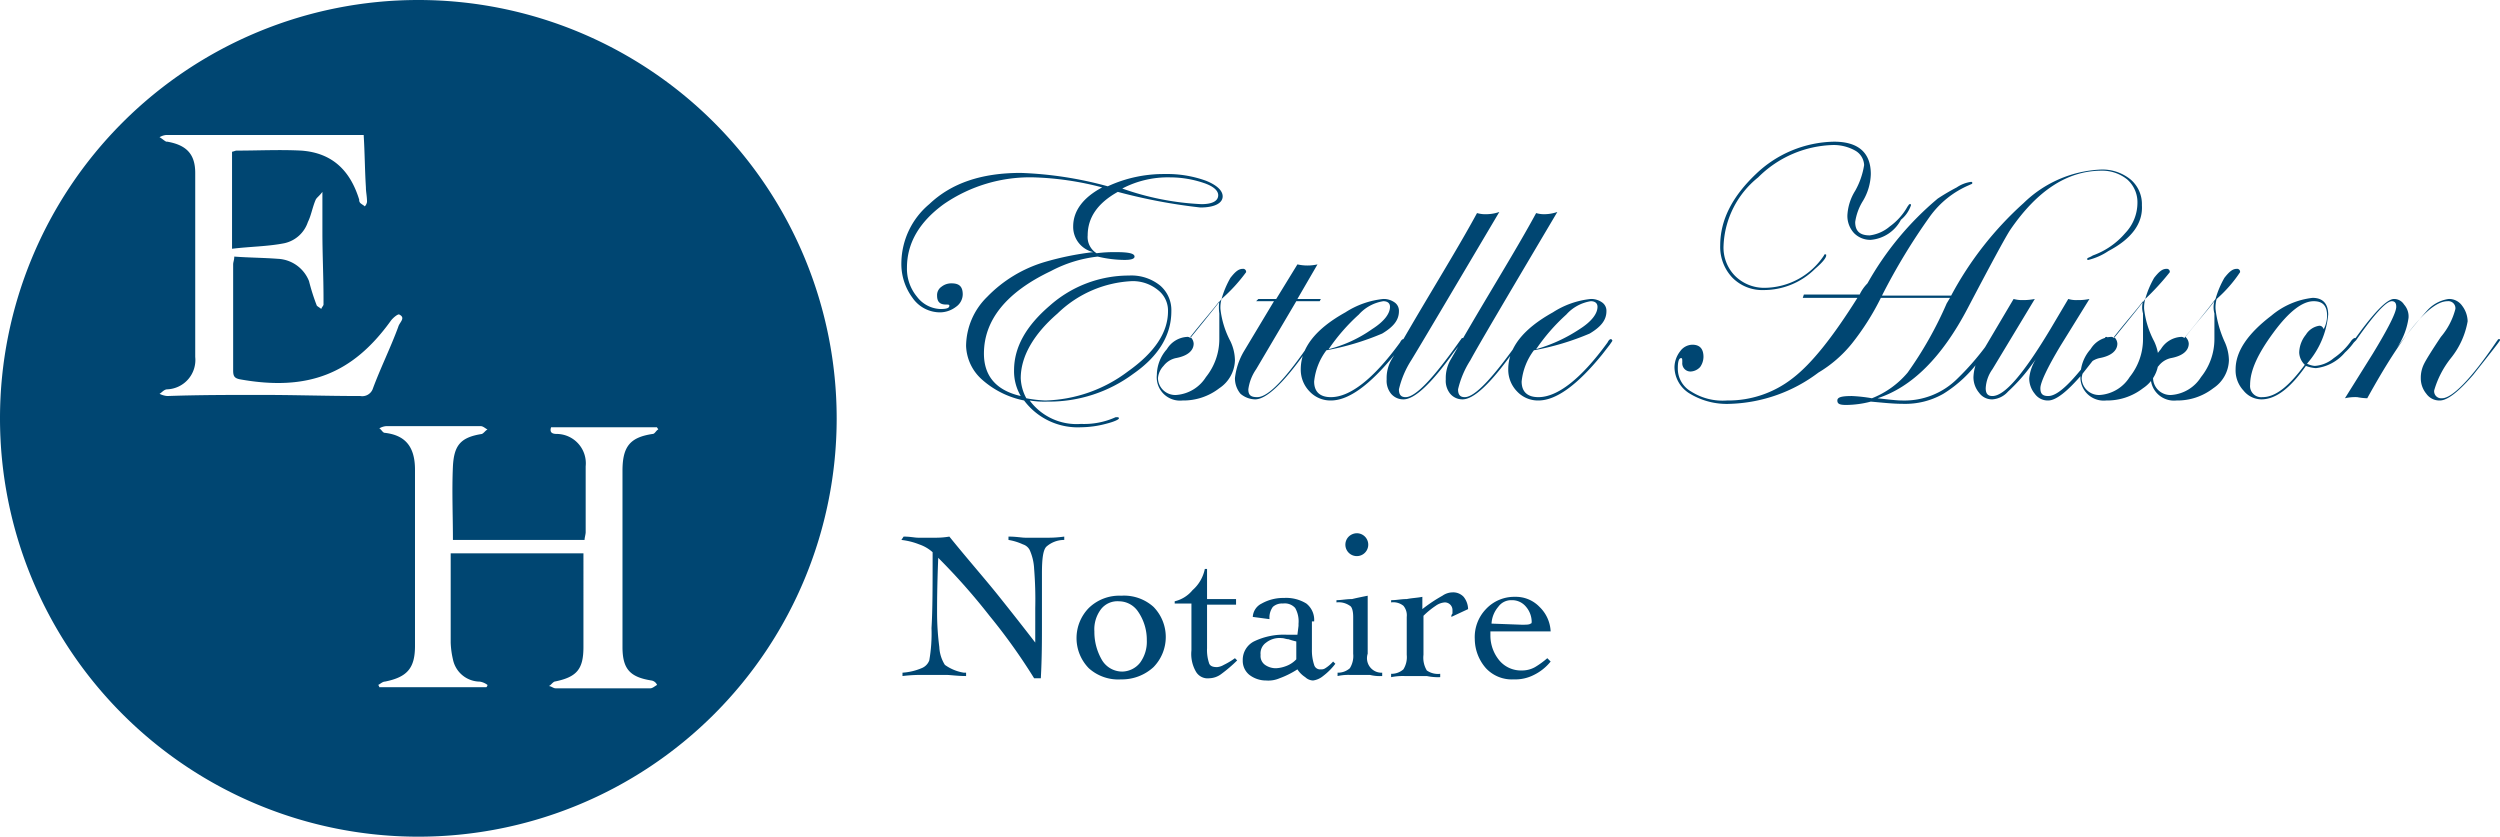 <svg xmlns="http://www.w3.org/2000/svg" width="224.1" height="75" viewBox="0 0 224.1 75"><g id="Logo" transform="translate(-0.8 -0.7)"><path id="Trac&#xE9;_3" data-name="Trac&#xE9; 3" d="M108.4,19.3a49.9,49.9,0,0,1-7.4-1.4q-2.7,1.5-2.7,3.9a1.7,1.7,0,0,0,.8,1.6,12.275,12.275,0,0,1,1.7-.1c1.1,0,1.7.1,1.7.4q0,.3-.9.3a10.5,10.5,0,0,1-2.4-.3A11.693,11.693,0,0,0,95,25c-4,1.9-6,4.4-6,7.4,0,2,1.1,3.3,3.3,3.8a4.383,4.383,0,0,1-.6-2.3c0-2.1,1.1-4,3.2-5.8a10.685,10.685,0,0,1,7.1-2.7,4.1,4.1,0,0,1,2.8.9,2.9,2.9,0,0,1,1,2.3c0,2.1-1.1,4-3.4,5.6a12.665,12.665,0,0,1-7.7,2.5,8.083,8.083,0,0,1-1.6-.1,5.233,5.233,0,0,0,4.6,2.1,6.841,6.841,0,0,0,3.1-.6h.2a.1.1,0,0,1,.1.1c0,.1-.4.3-1.2.5a8.918,8.918,0,0,1-2.2.3,6,6,0,0,1-5.1-2.4,8.018,8.018,0,0,1-3.8-1.9,4.22,4.22,0,0,1-1.4-3,6.239,6.239,0,0,1,1.9-4.4,11.885,11.885,0,0,1,5.1-3.1,26.258,26.258,0,0,1,4.4-.9A2.32,2.32,0,0,1,97,21c0-1.4.9-2.6,2.6-3.5a27.12,27.12,0,0,0-6.1-.9A13.611,13.611,0,0,0,85.4,19q-3.3,2.4-3.3,5.7a3.916,3.916,0,0,0,.9,2.6,2.756,2.756,0,0,0,2.1,1.1c.6,0,.8-.1.8-.3,0-.1-.1-.1-.3-.1-.6,0-.8-.3-.8-.8a.909.909,0,0,1,.4-.8,1.4,1.4,0,0,1,.9-.3c.7,0,1,.3,1,1a1.382,1.382,0,0,1-.6,1.1,2.389,2.389,0,0,1-1.4.5,3,3,0,0,1-2.5-1.3,5.086,5.086,0,0,1-1-3.2A6.966,6.966,0,0,1,84.1,19c2-1.9,4.7-2.8,8.2-2.8a33.722,33.722,0,0,1,7.8,1.2,11.935,11.935,0,0,1,5.1-1.1,10.248,10.248,0,0,1,3.7.6c1,.4,1.5.9,1.5,1.4C110.4,18.9,109.7,19.3,108.4,19.3ZM92.8,36.4a11.135,11.135,0,0,0,1.7.2,12.81,12.81,0,0,0,7.4-2.6q3.6-2.55,3.6-5.4a2.323,2.323,0,0,0-.9-1.9,3.566,3.566,0,0,0-2.3-.8,10.253,10.253,0,0,0-6.7,2.9c-2.2,1.9-3.3,3.9-3.3,5.8A4.075,4.075,0,0,0,92.8,36.4Zm15.9-19.3a9.427,9.427,0,0,0-3-.5,8.8,8.8,0,0,0-4.3,1,24.466,24.466,0,0,0,7.1,1.4c1,0,1.5-.3,1.5-.8C110,17.8,109.6,17.4,108.7,17.1Zm1.6,10.4a2.768,2.768,0,0,0-.1.9,8.115,8.115,0,0,0,.9,2.9,4.124,4.124,0,0,1,.4,1.7,3.106,3.106,0,0,1-1.4,2.5,5.244,5.244,0,0,1-3.3,1.1,2.089,2.089,0,0,1-2.3-2.3,3.523,3.523,0,0,1,.9-2.3,2.259,2.259,0,0,1,1.8-1.1.367.367,0,0,1,.3.1l1.3-1.6c.4-.5.9-1.1,1.5-1.9a8.353,8.353,0,0,1,.8-1.9c.4-.5.7-.8,1.1-.8a.265.265,0,0,1,.3.3A14.816,14.816,0,0,1,110.3,27.5Zm-.2.2c-.6.8-1.5,1.8-2.6,3.2a.864.864,0,0,1,.3.6c0,.6-.5,1.1-1.6,1.3a1.9,1.9,0,0,0-1.1.7,1.823,1.823,0,0,0-.5,1.1,1.547,1.547,0,0,0,1.7,1.5,3.432,3.432,0,0,0,2.6-1.6,5.431,5.431,0,0,0,1.2-3.4V28.8A4.034,4.034,0,0,1,110.1,27.7Zm9.1-.2-.1.2H117l-3.6,6.1a4.13,4.13,0,0,0-.7,1.8c0,.5.2.7.8.7,1,0,2.6-1.7,4.9-5.1.1-.1.1-.2.2-.2s.1,0,.1.1a1.238,1.238,0,0,0-.2.3l-.7.9q-3,4.2-4.5,4.2A2.106,2.106,0,0,1,112,36a2.168,2.168,0,0,1-.5-1.4,6.046,6.046,0,0,1,.8-2.4l2.7-4.5h-1.6l.2-.2h1.6l1.9-3.1a4.1,4.1,0,0,0,1.8,0l-1.8,3.1Zm7.3,4.1-.7.9c-2.2,2.7-4.1,4.1-5.7,4.1a2.56,2.56,0,0,1-1.9-.8,2.792,2.792,0,0,1-.8-2c0-1.9,1.3-3.6,4-5.1a7.688,7.688,0,0,1,3.4-1.2,1.689,1.689,0,0,1,1,.3.909.909,0,0,1,.4.8c0,.8-.5,1.4-1.5,2a23.612,23.612,0,0,1-5,1.5,5.574,5.574,0,0,0-1.1,2.8c0,.9.5,1.4,1.5,1.4,1.7,0,3.8-1.6,6.2-4.9q.15-.3.3-.3a.1.1,0,0,1,.1.1C126.8,31.2,126.7,31.3,126.5,31.6Zm-2.7-1.4c1.1-.7,1.6-1.4,1.6-2,0-.3-.2-.5-.6-.5a3.719,3.719,0,0,0-2.2,1.2,17.135,17.135,0,0,0-2.7,3.1A11.777,11.777,0,0,0,123.8,30.2Zm3.5,2.8a8.328,8.328,0,0,0-1.1,2.6c0,.5.2.7.6.7.9,0,2.5-1.7,4.9-5.1.1-.1.1-.2.2-.2a.1.1,0,0,1,.1.1c0,.1-.1.1-.2.3l-.7.9q-3,4.2-4.5,4.2a1.433,1.433,0,0,1-1.1-.5,1.844,1.844,0,0,1-.4-1.3,3.287,3.287,0,0,1,.4-1.7c.3-.5,1.2-2.1,2.8-4.8,1.9-3.2,3.6-6,4.9-8.4a2.769,2.769,0,0,0,.9.1,3.6,3.6,0,0,0,1.1-.2C130.7,27.3,128.1,31.7,127.3,33Zm5.3,0a8.327,8.327,0,0,0-1.1,2.6c0,.5.2.7.6.7.9,0,2.5-1.7,4.9-5.1.1-.1.1-.2.2-.2a.1.1,0,0,1,.1.1c0,.1-.1.1-.2.3l-.7.9q-3,4.2-4.5,4.2a1.433,1.433,0,0,1-1.1-.5,1.844,1.844,0,0,1-.4-1.3,3.287,3.287,0,0,1,.4-1.7c.3-.5,1.2-2.1,2.8-4.8,1.9-3.2,3.6-6,4.9-8.4a2.485,2.485,0,0,0,.8.1,3.6,3.6,0,0,0,1.1-.2C135.9,27.3,133.3,31.7,132.6,33Zm12.5-1.4-.7.9c-2.2,2.7-4.1,4.1-5.7,4.1a2.56,2.56,0,0,1-1.9-.8,2.792,2.792,0,0,1-.8-2c0-1.9,1.3-3.6,4-5.1a7.688,7.688,0,0,1,3.4-1.2,1.689,1.689,0,0,1,1,.3.909.909,0,0,1,.4.8c0,.8-.5,1.4-1.5,2a23.612,23.612,0,0,1-5,1.5,5.574,5.574,0,0,0-1.1,2.8c0,.9.5,1.4,1.5,1.4,1.7,0,3.8-1.6,6.2-4.9q.15-.3.3-.3a.1.1,0,0,1,.1.1C145.4,31.2,145.3,31.3,145.1,31.6Zm-2.7-1.4c1.1-.7,1.6-1.4,1.6-2,0-.3-.2-.5-.6-.5a3.719,3.719,0,0,0-2.2,1.2,17.135,17.135,0,0,0-2.7,3.1A14.035,14.035,0,0,0,142.4,30.2Zm47.4-7a5.616,5.616,0,0,1-1.8.8c-.1,0-.1,0-.1-.1s.2-.1.5-.3a6.851,6.851,0,0,0,2.9-2,3.942,3.942,0,0,0,1.1-2.7,2.723,2.723,0,0,0-.9-2.1,3.566,3.566,0,0,0-2.3-.8c-3.1,0-5.8,1.8-8.2,5.3-.4.6-1.7,3-3.8,7q-3.45,6.6-8.1,8.1c.9.1,1.7.2,2.2.2a6.71,6.71,0,0,0,4.9-1.9,23.821,23.821,0,0,0,3.2-3.8c.1-.1.2-.2.3-.2a.1.1,0,0,1,.1.1,15.216,15.216,0,0,1-1.5,2.1A11.441,11.441,0,0,1,175,36a6.871,6.871,0,0,1-3.6.9c-.9,0-1.8-.1-2.9-.2a8.918,8.918,0,0,1-2.2.3c-.6,0-.8-.1-.8-.4s.4-.4,1.3-.4a14.052,14.052,0,0,1,1.8.2,8.017,8.017,0,0,0,3.2-2.3,33.873,33.873,0,0,0,3.5-6.2l.3-.5h-6.2a22.8,22.8,0,0,1-2.6,4.1,11.241,11.241,0,0,1-3,2.6,13.836,13.836,0,0,1-7.9,2.8,6.4,6.4,0,0,1-3.6-.9,2.81,2.81,0,0,1-1.4-2.4,2.389,2.389,0,0,1,.5-1.4,1.382,1.382,0,0,1,1.1-.6c.7,0,1,.4,1,1.1a1.613,1.613,0,0,1-.3.9,1.234,1.234,0,0,1-.8.4.736.736,0,0,1-.8-.8c0-.3,0-.4-.1-.4q-.3,0-.3.9a2.351,2.351,0,0,0,1.2,2.1,5.259,5.259,0,0,0,3.2.8,9.35,9.35,0,0,0,5.9-2c1.7-1.3,3.6-3.7,5.8-7.2h-4.9l.1-.3h5a3.655,3.655,0,0,1,.7-1,27.352,27.352,0,0,1,6.3-7.6,19.412,19.412,0,0,1,1.7-1,3.021,3.021,0,0,1,1.3-.5.1.1,0,0,1,.1.1c0,.1-.1.1-.3.2a8.383,8.383,0,0,0-3.5,2.8,54.718,54.718,0,0,0-4.3,7.1h6.2a30.354,30.354,0,0,1,6.5-8.3,10.571,10.571,0,0,1,6.9-3,4,4,0,0,1,2.7.9,2.9,2.9,0,0,1,1,2.3C192.9,20.7,191.9,22.1,189.8,23.2Zm-21.3-1a2.035,2.035,0,0,1-1.5-.6,2.271,2.271,0,0,1-.6-1.6,4.591,4.591,0,0,1,.7-2.2,6.877,6.877,0,0,0,.8-2.3,1.561,1.561,0,0,0-.8-1.3,3.939,3.939,0,0,0-2-.5,9.865,9.865,0,0,0-6.7,2.9,8.268,8.268,0,0,0-3.1,6.1,3.62,3.62,0,0,0,1,2.7,3.693,3.693,0,0,0,2.7,1.1,6.443,6.443,0,0,0,5.3-2.9.1.1,0,0,1,.1-.1c.1,0,.1,0,.1.1,0,.2-.3.6-1,1.2a6.514,6.514,0,0,1-4.6,1.9,3.763,3.763,0,0,1-2.8-1.1,4,4,0,0,1-1.1-2.9c0-2.3,1.1-4.4,3.2-6.4a10.374,10.374,0,0,1,7-2.9c2.2,0,3.3,1,3.3,2.9a4.946,4.946,0,0,1-.7,2.4,4.89,4.89,0,0,0-.7,1.9c0,.8.4,1.2,1.3,1.2a3.442,3.442,0,0,0,1.8-.8,5.48,5.48,0,0,0,1.6-1.8c.1-.1.1-.2.2-.2s.1,0,.1.1a2.881,2.881,0,0,1-.9,1.3A3.369,3.369,0,0,1,168.5,22.2Zm18.9,12.1c-1.3,1.5-2.3,2.3-3,2.3a1.425,1.425,0,0,1-1.2-.6,2.168,2.168,0,0,1-.5-1.4,3.844,3.844,0,0,1,.6-1.7l-.3.4a16.044,16.044,0,0,1-2.2,2.5,2.062,2.062,0,0,1-1.4.7,1.425,1.425,0,0,1-1.2-.6,2.168,2.168,0,0,1-.5-1.4,4,4,0,0,1,.7-2.1l2.9-4.9a2.814,2.814,0,0,0,.8.1,5.384,5.384,0,0,0,1.1-.1l-3.8,6.3a3.187,3.187,0,0,0-.6,1.7c0,.5.2.7.6.7,1.1,0,2.8-2,5.2-6l1.6-2.7a2.485,2.485,0,0,0,.8.1,4.907,4.907,0,0,0,1.1-.1l-2.6,4.2c-1.2,2-1.8,3.3-1.8,3.8s.2.7.7.7c.9,0,2.2-1.3,4.2-4l.5-.7.3-.4c.1-.1.1-.2.2-.2s.1,0,.1.1C189.7,31.4,188.9,32.4,187.4,34.3Zm5.7-6.8a2.768,2.768,0,0,0-.1.9,8.115,8.115,0,0,0,.9,2.9,4.124,4.124,0,0,1,.4,1.7,3.106,3.106,0,0,1-1.4,2.5,5.244,5.244,0,0,1-3.3,1.1,2.089,2.089,0,0,1-2.3-2.3,3.523,3.523,0,0,1,.9-2.3,2.259,2.259,0,0,1,1.8-1.1.367.367,0,0,1,.3.1l1.3-1.6c.4-.5.9-1.1,1.5-1.9a8.353,8.353,0,0,1,.8-1.9c.4-.5.7-.8,1.1-.8a.265.265,0,0,1,.3.3A23.137,23.137,0,0,1,193.1,27.5Zm-.2.2c-.6.8-1.5,1.8-2.6,3.2a.864.864,0,0,1,.3.6c0,.6-.5,1.1-1.6,1.3a1.9,1.9,0,0,0-1.1.7,1.823,1.823,0,0,0-.5,1.1,1.547,1.547,0,0,0,1.7,1.5,3.432,3.432,0,0,0,2.6-1.6,5.431,5.431,0,0,0,1.2-3.4V28.8A2.045,2.045,0,0,1,192.9,27.7Zm6.6-.2a2.768,2.768,0,0,0-.1.9,9.843,9.843,0,0,0,.8,2.9,4.124,4.124,0,0,1,.4,1.7,3.106,3.106,0,0,1-1.4,2.5,5.244,5.244,0,0,1-3.3,1.1,2.089,2.089,0,0,1-2.3-2.3,3.523,3.523,0,0,1,.9-2.3,2.259,2.259,0,0,1,1.8-1.1.367.367,0,0,1,.3.1l1.3-1.6c.4-.5.9-1.1,1.5-1.9a8.353,8.353,0,0,1,.8-1.9c.4-.5.7-.8,1.1-.8a.265.265,0,0,1,.3.3A12.1,12.1,0,0,1,199.5,27.5Zm-.2.2c-.6.8-1.5,1.8-2.6,3.2a.864.864,0,0,1,.3.6c0,.6-.5,1.1-1.6,1.3a1.9,1.9,0,0,0-1.1.7,1.823,1.823,0,0,0-.5,1.1,1.547,1.547,0,0,0,1.7,1.5,3.432,3.432,0,0,0,2.6-1.6,5.431,5.431,0,0,0,1.2-3.4V28.8A2.045,2.045,0,0,1,199.3,27.7ZM211,32.3a3.979,3.979,0,0,1-2.6,1.4,2.92,2.92,0,0,1-.9-.2c-1.4,2-2.7,3-4,3a2.088,2.088,0,0,1-1.6-.8,2.64,2.64,0,0,1-.7-1.9c0-1.6,1.1-3.2,3.2-4.8a6.939,6.939,0,0,1,3.7-1.6c.9,0,1.4.5,1.4,1.5a7.71,7.71,0,0,1-1.9,4.4,1.854,1.854,0,0,0,.7.2,2.925,2.925,0,0,0,1.7-.7,6.087,6.087,0,0,0,1.6-1.6c.1-.1.2-.2.3-.2a.1.1,0,0,1,.1.1A5.8,5.8,0,0,1,211,32.3Zm-2.3-2.4c.2,0,.3.1.4.3a2.663,2.663,0,0,0,.3-1.2c0-.9-.4-1.3-1.2-1.3-1,0-2.2.9-3.6,2.8s-2.1,3.4-2.1,4.7a1,1,0,0,0,1.1,1.1c1.2,0,2.4-1,3.8-2.9a1.606,1.606,0,0,1-.5-1.1,2.66,2.66,0,0,1,.6-1.6A1.713,1.713,0,0,1,208.7,29.9Zm13.8,4.4c-1.3,1.5-2.3,2.3-3,2.3a1.425,1.425,0,0,1-1.2-.6,2.168,2.168,0,0,1-.5-1.4,2.768,2.768,0,0,1,.3-1.3q.3-.6,1.5-2.4a6.273,6.273,0,0,0,1.3-2.5.632.632,0,0,0-.7-.7q-2.4,0-7.2,8.7a5.527,5.527,0,0,1-.9-.1,4.1,4.1,0,0,0-1.1.1l2.5-4q2.1-3.45,2.1-4.2c0-.3-.1-.5-.4-.5-.5,0-1.6,1.2-3.2,3.5l-.2.2c-.1,0-.1,0-.1-.1s0-.1.1-.1l.3-.4q2.4-3.3,3.3-3.3a1.05,1.05,0,0,1,.9.5,1.594,1.594,0,0,1,.4,1.2,6.272,6.272,0,0,1-1.2,2.9,42.97,42.97,0,0,1,2.9-3.6,3.214,3.214,0,0,1,1.9-1,1.425,1.425,0,0,1,1.2.6,2.389,2.389,0,0,1,.5,1.4,7.26,7.26,0,0,1-1.5,3.3,8.36,8.36,0,0,0-1.5,2.9.632.632,0,0,0,.7.7c.9,0,2.6-1.7,4.9-5.1.1-.1.1-.2.2-.2s.1,0,.1.1C224.8,31.4,224,32.4,222.5,34.3Z" fill="#004672"></path><path id="Trac&#xE9;_4" data-name="Trac&#xE9; 4" d="M38.3.7A37.5,37.5,0,1,0,75.8,38.2,37.514,37.514,0,0,0,38.3.7ZM33.1,36.2c-3,0-5.9-.1-8.9-.1-2.8,0-5.6,0-8.4.1a1.854,1.854,0,0,1-.7-.2c.2-.1.4-.4.7-.4a2.632,2.632,0,0,0,2.5-2.9V16.2c0-1.7-.8-2.5-2.5-2.8h-.1c-.2-.1-.4-.3-.6-.4a1.421,1.421,0,0,1,.6-.2H33.4c.1,1.6.1,3.1.2,4.7,0,.4.1.8.1,1.3a.758.758,0,0,1-.2.4c-.1-.1-.3-.2-.4-.3a.367.367,0,0,1-.1-.3c-.8-2.6-2.4-4.2-5.2-4.4-1.9-.1-3.9,0-5.8,0-.1,0-.3.1-.4.1V23c1.6-.2,3.2-.2,4.7-.5a2.87,2.87,0,0,0,2.1-1.9c.3-.6.4-1.3.7-2,.1-.2.3-.3.6-.7v3.6c0,2,.1,4,.1,6V28c0,.1-.2.3-.2.4-.1-.1-.3-.2-.4-.3a18.66,18.66,0,0,1-.7-2.2,3.157,3.157,0,0,0-2.8-2c-1.3-.1-2.6-.1-3.9-.2,0,.3-.1.5-.1.7v9.5c0,.5.1.7.6.8,6.1,1.1,10.1-.5,13.5-5.2.2-.3.7-.7.8-.6.6.3,0,.7-.1,1.1-.7,1.9-1.6,3.7-2.3,5.6A1.007,1.007,0,0,1,33.1,36.2ZM56.6,58.7c0,2,.7,2.7,2.6,3a.664.664,0,0,1,.5.4c-.2.1-.4.3-.6.3H50.6c-.2,0-.4-.2-.6-.2.2-.1.3-.3.5-.4,2-.4,2.6-1.1,2.6-3.1V50.3H41.2v8a7.719,7.719,0,0,0,.2,1.5,2.481,2.481,0,0,0,2.4,2,1.493,1.493,0,0,1,.7.3.349.349,0,0,1-.1.2H34.8a.349.349,0,0,0-.1-.2c.2-.1.4-.3.6-.3,2-.4,2.7-1.2,2.7-3.2V42.8c0-2.2-1-3.1-2.7-3.3-.2,0-.3-.3-.5-.4a1.421,1.421,0,0,1,.6-.2h8.5c.2,0,.4.2.6.3-.2.1-.3.3-.5.4-1.9.3-2.5,1-2.6,2.9-.1,2.2,0,4.4,0,6.6H53.2c0-.2.1-.5.1-.7V42.5a2.632,2.632,0,0,0-2.5-2.9c-.3,0-.8,0-.6-.6h9.5c0,.1.1.1.1.2-.2.1-.3.4-.5.4-2,.3-2.7,1.1-2.7,3.3Z" fill="#004672"></path><path id="Trac&#xE9;_5" data-name="Trac&#xE9; 5" d="M81.8,48.8c.6,0,1,.1,1.3.1h1.5a7.176,7.176,0,0,0,1.3-.1c1.7,2.1,3.2,3.8,4.4,5.3s2.3,2.9,3.3,4.2V55.2a34.353,34.353,0,0,0-.1-3.5,4.652,4.652,0,0,0-.4-1.7,1.024,1.024,0,0,0-.6-.5,5.033,5.033,0,0,0-1.3-.4v-.3c.7,0,1.2.1,1.5.1h1.9a10.366,10.366,0,0,0,1.6-.1v.3a2.414,2.414,0,0,0-1.6.6c-.3.3-.4,1.1-.4,2.4v4.6c0,1.3,0,3-.1,4.8h-.6a52.281,52.281,0,0,0-4-5.6,56.964,56.964,0,0,0-4.6-5.2v.1c-.1,2.5-.1,4.1-.1,4.8a24.055,24.055,0,0,0,.2,3.1,3.269,3.269,0,0,0,.5,1.6,3.99,3.99,0,0,0,1.7.7h.2v.3c-.8,0-1.4-.1-1.8-.1H83.5a13.566,13.566,0,0,0-1.8.1V61a5.284,5.284,0,0,0,1.7-.4,1.2,1.2,0,0,0,.7-.7,14.034,14.034,0,0,0,.2-2.9c.1-1.6.1-3.8.1-6.8a3.458,3.458,0,0,0-1.2-.7,6.221,6.221,0,0,0-1.6-.4Z" fill="#004672"></path><path id="Trac&#xE9;_6" data-name="Trac&#xE9; 6" d="M101.3,54.1a3.945,3.945,0,0,1,2.9,1,3.864,3.864,0,0,1,0,5.4,4.172,4.172,0,0,1-2.9,1.1,3.945,3.945,0,0,1-2.9-1,3.864,3.864,0,0,1,0-5.4A3.913,3.913,0,0,1,101.3,54.1Zm-.2.5a1.865,1.865,0,0,0-1.6.7,2.986,2.986,0,0,0-.6,2,4.992,4.992,0,0,0,.7,2.6,2.12,2.12,0,0,0,1.8,1,2.088,2.088,0,0,0,1.6-.8,3.173,3.173,0,0,0,.6-2,4.457,4.457,0,0,0-.8-2.6A2.075,2.075,0,0,0,101.1,54.6Z" fill="#004672"></path><path id="Trac&#xE9;_7" data-name="Trac&#xE9; 7" d="M108.8,51.7h.2v2.7h2.6v.5H109v3.9a3.71,3.71,0,0,0,.2,1.4c.1.2.3.3.7.3a1.422,1.422,0,0,0,.6-.2,6.414,6.414,0,0,0,1-.6l.2.2a12.984,12.984,0,0,1-1.4,1.2,1.862,1.862,0,0,1-1.1.4,1.209,1.209,0,0,1-1.2-.6,3.161,3.161,0,0,1-.4-1.9V54.8h-1.5v-.2a2.944,2.944,0,0,0,1.6-1A3.414,3.414,0,0,0,108.8,51.7Z" fill="#004672"></path><path id="Trac&#xE9;_8" data-name="Trac&#xE9; 8" d="M118.4,56.4v2.5a4.141,4.141,0,0,0,.2,1.4.548.548,0,0,0,.6.4.6.6,0,0,0,.4-.1,3.191,3.191,0,0,0,.7-.6l.2.2a5.625,5.625,0,0,1-1.1,1.1,1.8,1.8,0,0,1-.9.4,1.08,1.08,0,0,1-.7-.3,2.336,2.336,0,0,1-.7-.7,7.93,7.93,0,0,1-1.6.8,2.537,2.537,0,0,1-1.2.2,2.456,2.456,0,0,1-1.5-.5,1.612,1.612,0,0,1-.6-1.3,1.856,1.856,0,0,1,1-1.7,6.122,6.122,0,0,1,3-.6h.9l.1-.8v-.2a2.42,2.42,0,0,0-.3-1.4,1.246,1.246,0,0,0-1.1-.4,1.222,1.222,0,0,0-.9.3,1.609,1.609,0,0,0-.3,1.1l-1.5-.2a1.411,1.411,0,0,1,.8-1.2,3.939,3.939,0,0,1,2-.5,3.439,3.439,0,0,1,2,.5,1.865,1.865,0,0,1,.7,1.6ZM117,58.2a6.37,6.37,0,0,1-.7-.2c-.2,0-.4-.1-.6-.1a1.955,1.955,0,0,0-1.4.4,1.173,1.173,0,0,0-.5,1.1.975.975,0,0,0,.4.9,1.689,1.689,0,0,0,1,.3,2.92,2.92,0,0,0,.9-.2,2.362,2.362,0,0,0,.9-.6Z" fill="#004672"></path><path id="Trac&#xE9;_9" data-name="Trac&#xE9; 9" d="M123.4,54.1v5.2a1.3,1.3,0,0,0,1.3,1.7v.3a3.75,3.75,0,0,1-1.1-.1h-1.8a4.485,4.485,0,0,0-1.1.1V61a1.6,1.6,0,0,0,1.1-.4,2.062,2.062,0,0,0,.3-1.3V56c0-.5-.1-.9-.3-1a1.737,1.737,0,0,0-1.2-.3v-.2c.4,0,.9-.1,1.4-.1C122.4,54.3,122.9,54.2,123.4,54.1Zm-1-5.6a1.025,1.025,0,1,1-.7.3A1.08,1.08,0,0,1,122.4,48.5Z" fill="#004672"></path><path id="Trac&#xE9;_10" data-name="Trac&#xE9; 10" d="M132.4,55.3l-1.5.7v-.1a.349.349,0,0,1,.1-.2v-.3a.684.684,0,0,0-.7-.7,1.6,1.6,0,0,0-.8.3,7.3,7.3,0,0,0-1.1.9v3.5a2.213,2.213,0,0,0,.3,1.4,1.737,1.737,0,0,0,1.2.3v.3a4.869,4.869,0,0,1-1.2-.1h-2a5.285,5.285,0,0,0-1.2.1v-.3a1.6,1.6,0,0,0,1.1-.4,2.062,2.062,0,0,0,.3-1.3V56a1.327,1.327,0,0,0-.3-1,1.445,1.445,0,0,0-1.1-.3v-.2c.5,0,.9-.1,1.4-.1.5-.1.9-.1,1.4-.2v1.1a13.564,13.564,0,0,1,1.8-1.2,1.613,1.613,0,0,1,.9-.3,1.284,1.284,0,0,1,1,.4A1.82,1.82,0,0,1,132.4,55.3Z" fill="#004672"></path><path id="Trac&#xE9;_11" data-name="Trac&#xE9; 11" d="M139.8,57.3h-5.4v.4a3.5,3.5,0,0,0,.8,2.2,2.517,2.517,0,0,0,2,.9,2.375,2.375,0,0,0,1.2-.3,7.632,7.632,0,0,0,1.1-.8l.3.3a4.428,4.428,0,0,1-1.5,1.2,3.661,3.661,0,0,1-1.8.4,3.174,3.174,0,0,1-2.5-1,4,4,0,0,1-1-2.6,3.62,3.62,0,0,1,1-2.7,3.467,3.467,0,0,1,2.6-1.1,2.94,2.94,0,0,1,2.2.9A3.252,3.252,0,0,1,139.8,57.3Zm-2.6-.6c.4,0,.7,0,.8-.1.1,0,.1-.1.1-.2a2.107,2.107,0,0,0-.5-1.3,1.612,1.612,0,0,0-1.3-.6,1.425,1.425,0,0,0-1.2.6,2.529,2.529,0,0,0-.6,1.5Z" fill="#004672"></path></g></svg>